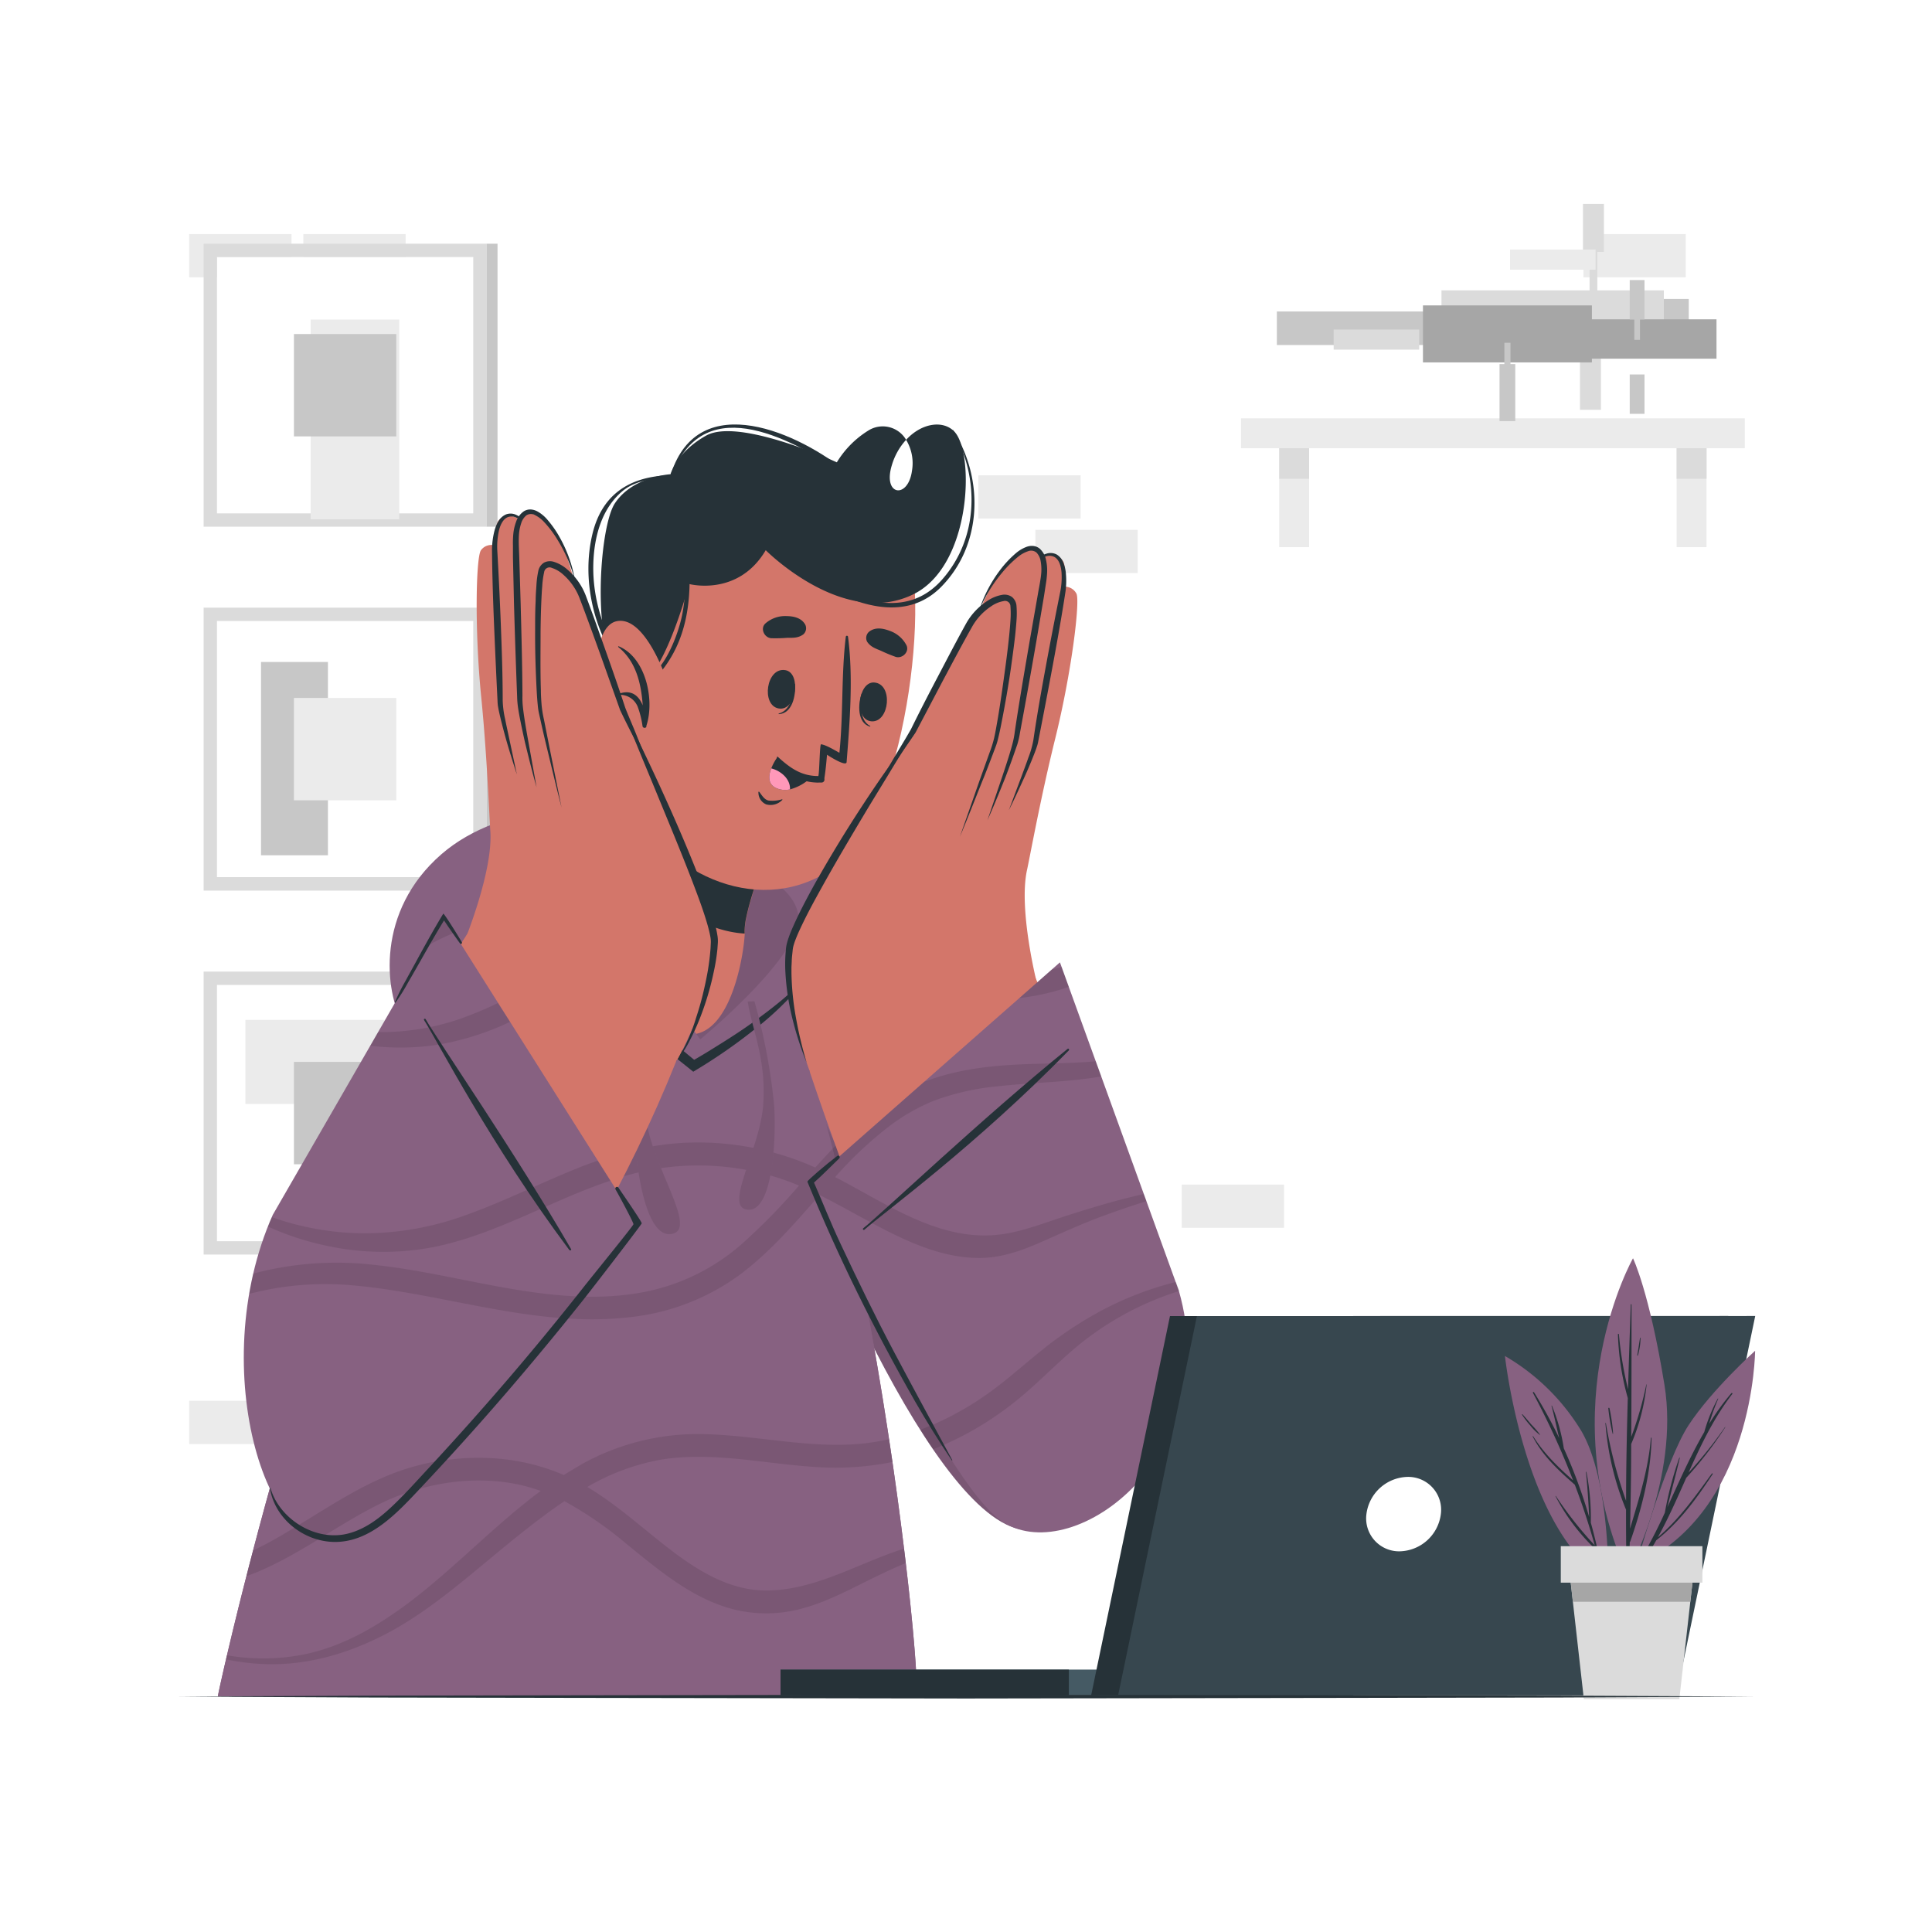 <svg class="animated" id="freepik_stories-pleasant-surprise" xmlns="http://www.w3.org/2000/svg" viewBox="0 0 500 500" version="1.1" xmlns:xlink="http://www.w3.org/1999/xlink" xmlns:svgjs="http://svgjs.com/svgjs"><style>svg#freepik_stories-pleasant-surprise:not(.animated) .animable {opacity: 0;}svg#freepik_stories-pleasant-surprise.animated #freepik--background-complete--inject-2 {animation: 1s 1 forwards cubic-bezier(.36,-0.01,.5,1.38) zoomIn;animation-delay: 0s;}svg#freepik_stories-pleasant-surprise.animated #freepik--Character--inject-2 {animation: 1s 1 forwards cubic-bezier(.36,-0.01,.5,1.38) zoomOut;animation-delay: 0s;}svg#freepik_stories-pleasant-surprise.animated #freepik--Device--inject-2 {animation: 1s 1 forwards cubic-bezier(.36,-0.01,.5,1.38) slideLeft,1.5s Infinite  linear floating;animation-delay: 0s,1s;}svg#freepik_stories-pleasant-surprise.animated #freepik--Plant--inject-2 {animation: 1s 1 forwards cubic-bezier(.36,-0.01,.5,1.38) slideDown;animation-delay: 0s;}            @keyframes zoomIn {                0% {                    opacity: 0;                    transform: scale(0.5);                }                100% {                    opacity: 1;                    transform: scale(1);                }            }                    @keyframes zoomOut {                0% {                    opacity: 0;                    transform: scale(1.5);                }                100% {                    opacity: 1;                    transform: scale(1);                }            }                    @keyframes slideLeft {                0% {                    opacity: 0;                    transform: translateX(-30px);                }                100% {                    opacity: 1;                    transform: translateX(0);                }            }                    @keyframes floating {                0% {                    opacity: 1;                    transform: translateY(0px);                }                50% {                    transform: translateY(-10px);                }                100% {                    opacity: 1;                    transform: translateY(0px);                }            }                    @keyframes slideDown {                0% {                    opacity: 0;                    transform: translateY(-30px);                }                100% {                    opacity: 1;                    transform: translateY(0);                }            }        .animator-hidden { display: none; }</style><g id="freepik--background-complete--inject-2" style="transform-origin: 250.255px 212.213px 0px;" class="animable"><rect x="63.73" y="74.69" width="26.48" height="11.19" style="fill: rgb(235, 235, 235); transform-origin: 76.97px 80.285px 0px;" id="elk866o5xdr6" class="animable"></rect><rect x="48.96" y="60.58" width="26.48" height="11.19" style="fill: rgb(235, 235, 235); transform-origin: 62.2px 66.175px 0px;" id="elakt5vxb7k2h" class="animable"></rect><rect x="78.5" y="60.58" width="26.48" height="11.19" style="fill: rgb(235, 235, 235); transform-origin: 91.74px 66.175px 0px;" id="el79l6j0gijdy" class="animable"></rect><rect x="409.79" y="60.58" width="26.48" height="11.19" style="fill: rgb(235, 235, 235); transform-origin: 423.03px 66.175px 0px;" id="el5540jcn05ji" class="animable"></rect><rect x="409.79" y="362.53" width="26.48" height="11.19" style="fill: rgb(235, 235, 235); transform-origin: 423.03px 368.125px 0px;" id="elqe547lqcyrp" class="animable"></rect><rect x="424.56" y="348.42" width="26.48" height="11.19" style="fill: rgb(235, 235, 235); transform-origin: 437.8px 354.015px 0px;" id="elbq097hsxwuh" class="animable"></rect><rect x="305.82" y="306.57" width="26.48" height="11.19" style="fill: rgb(235, 235, 235); transform-origin: 319.06px 312.165px 0px;" id="eletxcnz2eb2o" class="animable"></rect><rect x="48.96" y="362.52" width="26.48" height="11.19" style="fill: rgb(235, 235, 235); transform-origin: 62.2px 368.115px 0px;" id="elui8er2a4uf" class="animable"></rect><g id="elkwrb1hcat7l"><rect x="253.19" y="123.01" width="26.48" height="11.19" style="fill: rgb(235, 235, 235); transform-origin: 266.43px 128.605px 0px; transform: rotate(180deg);" class="animable"></rect></g><g id="elicgugz2vmlk"><rect x="267.96" y="137.12" width="26.48" height="11.19" style="fill: rgb(235, 235, 235); transform-origin: 281.2px 142.715px 0px; transform: rotate(180deg);" class="animable"></rect></g><rect x="56.15" y="66.52" width="66.33" height="66.33" style="fill: rgb(255, 255, 255); transform-origin: 89.315px 99.685px 0px;" id="el8zblra4zrt" class="animable"></rect><path d="M52.7,63.07v73.24h73.23V63.07Zm69.78,69.79H56.15V66.52h66.33Z" style="fill: rgb(219, 219, 219); transform-origin: 89.315px 99.69px 0px;" id="el0548jr9ge6lm" class="animable"></path><g id="el06edecn1mfq"><rect x="80.39" y="82.7" width="22.93" height="51.7" style="fill: rgb(235, 235, 235); transform-origin: 91.855px 108.55px 0px; transform: rotate(90deg);" class="animable"></rect></g><g id="elnw528ckfjza"><rect x="76.07" y="86.45" width="26.49" height="26.49" style="fill: rgb(199, 199, 199); transform-origin: 89.315px 99.695px 0px; transform: rotate(90deg);" class="animable"></rect></g><rect x="125.93" y="63.07" width="2.83" height="73.24" style="fill: rgb(199, 199, 199); transform-origin: 127.345px 99.69px 0px;" id="elddgr1p7ues7" class="animable"></rect><rect x="56.15" y="160.71" width="66.33" height="66.33" style="fill: rgb(255, 255, 255); transform-origin: 89.315px 193.875px 0px;" id="eligigowqt1a9" class="animable"></rect><rect x="67.55" y="171.32" width="17.32" height="50.03" style="fill: rgb(199, 199, 199); transform-origin: 76.21px 196.335px 0px;" id="elpuu1uv4qkx" class="animable"></rect><path d="M52.7,157.26v73.23h73.23V157.26ZM122.48,227H56.15V160.71h66.33Z" style="fill: rgb(219, 219, 219); transform-origin: 89.315px 193.875px 0px;" id="elzk044jwjl9d" class="animable"></path><rect x="76.07" y="180.63" width="26.49" height="26.49" style="fill: rgb(235, 235, 235); transform-origin: 89.315px 193.875px 0px;" id="el4fk6hcgacdw" class="animable"></rect><rect x="125.93" y="157.26" width="2.83" height="73.24" style="fill: rgb(199, 199, 199); transform-origin: 127.345px 193.88px 0px;" id="elazw5hnti3dq" class="animable"></rect><rect x="56.15" y="254.9" width="66.33" height="66.33" style="fill: rgb(255, 255, 255); transform-origin: 89.315px 288.065px 0px;" id="elfdbujolj05b" class="animable"></rect><rect x="63.51" y="263.94" width="36.4" height="21.76" style="fill: rgb(235, 235, 235); transform-origin: 81.71px 274.82px 0px;" id="el76d303rwt6" class="animable"></rect><path d="M52.7,251.45v73.23h73.23V251.45Zm69.78,69.78H56.15V254.9h66.33Z" style="fill: rgb(219, 219, 219); transform-origin: 89.315px 288.065px 0px;" id="elfkgfzjii9ss" class="animable"></path><rect x="76.07" y="274.82" width="26.49" height="26.49" style="fill: rgb(199, 199, 199); transform-origin: 89.315px 288.065px 0px;" id="elicsivp8jkp" class="animable"></rect><rect x="125.93" y="251.45" width="2.83" height="73.24" style="fill: rgb(199, 199, 199); transform-origin: 127.345px 288.07px 0px;" id="elbdldpj2gav" class="animable"></rect><g id="elnq1pqvwzj3"><rect x="321.17" y="108.26" width="130.38" height="7.74" style="fill: rgb(235, 235, 235); transform-origin: 386.36px 112.13px 0px; transform: rotate(180deg);" class="animable"></rect></g><rect x="433.91" y="116" width="7.74" height="25.6" style="fill: rgb(235, 235, 235); transform-origin: 437.78px 128.8px 0px;" id="elbni738y7g8n" class="animable"></rect><rect x="433.91" y="116" width="7.74" height="7.91" style="fill: rgb(219, 219, 219); transform-origin: 437.78px 119.955px 0px;" id="elzuqg99ckas" class="animable"></rect><rect x="331.06" y="116" width="7.74" height="25.6" style="fill: rgb(235, 235, 235); transform-origin: 334.93px 128.8px 0px;" id="el3xs2mjyphtl" class="animable"></rect><rect x="331.06" y="116" width="7.74" height="7.91" style="fill: rgb(219, 219, 219); transform-origin: 334.93px 119.955px 0px;" id="eldq9x8rauupk" class="animable"></rect><g id="el4eflo4t3cfl"><rect x="387.71" y="77.38" width="49.34" height="12.42" style="fill: rgb(199, 199, 199); transform-origin: 412.38px 83.59px 0px; transform: rotate(90deg);" class="animable"></rect></g><g id="elzui9g95pimi"><rect x="409.67" y="52.78" width="5.42" height="12.42" style="fill: rgb(219, 219, 219); transform-origin: 412.38px 58.99px 0px; transform: rotate(90deg);" class="animable"></rect></g><g id="elg5rb9sxety"><rect x="411.38" y="63.45" width="2.01" height="12.42" style="fill: rgb(219, 219, 219); transform-origin: 412.385px 69.66px 0px; transform: rotate(90deg);" class="animable"></rect></g><g id="elx88fu0phgp"><rect x="408.9" y="92.09" width="5.42" height="13.97" style="fill: rgb(219, 219, 219); transform-origin: 411.61px 99.075px 0px; transform: rotate(90deg);" class="animable"></rect></g><g id="elyotfvsc78c9"><rect x="373.05" y="75.14" width="57.55" height="8.68" style="fill: rgb(219, 219, 219); transform-origin: 401.825px 79.48px 0px; transform: rotate(90deg);" class="animable"></rect></g><g id="elut7myb98xl"><rect x="390.8" y="64.58" width="22.14" height="5.21" style="fill: rgb(235, 235, 235); transform-origin: 401.87px 67.185px 0px; transform: rotate(90deg);" class="animable"></rect></g><g id="el581frhzfcgn"><rect x="330.45" y="80.61" width="57.55" height="8.68" style="fill: rgb(199, 199, 199); transform-origin: 359.225px 84.95px 0px; transform: rotate(135.33deg);" class="animable"></rect></g><g id="el7snvxnykfgh"><rect x="345.15" y="85.28" width="22.14" height="5.21" style="fill: rgb(219, 219, 219); transform-origin: 356.22px 87.885px 0px; transform: rotate(135.33deg);" class="animable"></rect></g><g id="elkono6hgbwld"><rect x="368.26" y="79.04" width="43.72" height="14.75" style="fill: rgb(166, 166, 166); transform-origin: 390.12px 86.415px 0px; transform: rotate(90deg);" class="animable"></rect></g><g id="elpfhup50iy5"><rect x="388.08" y="94.23" width="4.07" height="14.75" style="fill: rgb(199, 199, 199); transform-origin: 390.115px 101.605px 0px; transform: rotate(90deg);" class="animable"></rect></g><g id="eljhesyebm17"><rect x="389.33" y="88.72" width="1.58" height="14.75" style="fill: rgb(199, 199, 199); transform-origin: 390.12px 96.095px 0px; transform: rotate(90deg);" class="animable"></rect></g><g id="elbnr7chcm0ju"><rect x="403.15" y="82.64" width="41.08" height="10.19" style="fill: rgb(166, 166, 166); transform-origin: 423.69px 87.735px 0px; transform: rotate(90deg);" class="animable"></rect></g><g id="el4ozrmyv2g5c"><rect x="421.77" y="96.91" width="3.83" height="10.19" style="fill: rgb(199, 199, 199); transform-origin: 423.685px 102.005px 0px; transform: rotate(90deg);" class="animable"></rect></g><g id="el67dykwg1vq5"><rect x="421.77" y="72.48" width="3.83" height="10.19" style="fill: rgb(199, 199, 199); transform-origin: 423.685px 77.575px 0px; transform: rotate(90deg);" class="animable"></rect></g><g id="el4iflfankal8"><rect x="422.95" y="77.76" width="1.48" height="10.19" style="fill: rgb(199, 199, 199); transform-origin: 423.69px 82.855px 0px; transform: rotate(90deg);" class="animable"></rect></g></g><g id="freepik--Character--inject-2" style="transform-origin: 181.879px 274.568px 0px;" class="animable"><path d="M223.88,255.59c39.08,47.09,69.41,84,67.35,100-4.63,35.78-24.1,40.88-27.59,40.1-23.79-5.34-58.15-87.69-71.09-129.53C181,228.79,203,230.47,223.88,255.59Z" style="fill: rgb(135, 97, 129); transform-origin: 240.346px 316.542px 0px;" id="elq3sbnfaowh" class="animable"></path><g id="elnezl03fyn0j"><path d="M288,341.85a77.31,77.31,0,0,0-11,8.08c-5,4.36-9.53,9.1-14.74,13.17a83.63,83.63,0,0,1-15.41,9.64c-1.76.84-3.54,1.63-5.35,2.33q-1.67-2.43-3.33-5.06a76.82,76.82,0,0,0,16.28-8.54c5.24-3.58,9.94-7.86,14.87-11.84a99.81,99.81,0,0,1,15-10.08q1-.57,2.1-1.11C287,339.61,287.54,340.75,288,341.85ZM272.09,316a84.47,84.47,0,0,1-10.77,3.14c-16.68,3.35-30.87-7.09-45.14-14.46A98.06,98.06,0,0,1,230,291.58a50.27,50.27,0,0,1,11.64-6.69,48.67,48.67,0,0,1,5-1.66l-3.71-4.56a49.71,49.71,0,0,0-11.6,5.15c-7.74,4.74-14.1,11.4-20.14,18.08l-.23.25-1.05-.46q-2.76-1.17-5.59-2.13c1.62,4.19,3.33,8.46,5.11,12.76.55-.63,1.1-1.27,1.66-1.9l1-1.15c5.08,2.51,10,5.39,15,8,8.27,4.36,17.37,8.46,26.92,8.25,5.38-.12,10.44-1.93,15.31-4.07l5.06-2.24C273.65,318.18,272.88,317.09,272.09,316Zm-52.63-65.36a76,76,0,0,1-7.75,3.78c-6.89,2.93-14.57,2.68-21.76,1a42.08,42.08,0,0,1-.59-6.27,51.9,51.9,0,0,0,5.33,1.11,40.62,40.62,0,0,0,11,.07,37.52,37.52,0,0,0,9.3-2.05c-4.26-1.46-8.55-2.81-12.92-3.88a72.27,72.27,0,0,0-11.76-1.93,7.2,7.2,0,0,1,6.67-5.16c2.16.35,4.3.8,6.43,1.32C208.21,240.62,213.79,244.71,219.46,250.63Z" style="opacity: 0.1; transform-origin: 238.68px 306.19px 0px;" class="animable"></path></g><g id="elm7gg2lnqudf"><path d="M261.37,394.92c-23.65-9.74-56.28-88.28-68.82-128.8-3.9-12.61-4-20.76-1.54-25.08Z" style="opacity: 0.1; transform-origin: 225.363px 317.98px 0px;" class="animable"></path></g><path d="M237,439.28,56.39,439c.45-3.72,38.13-171.26,81.82-209.85,15-13.26,43.71-3.41,47.31-.47C220.46,257.18,239.64,437.1,237,439.28Z" style="fill: rgb(135, 97, 129); transform-origin: 146.815px 330.839px 0px;" id="elteg3rivxbyr" class="animable"></path><path d="M237,439.28,56.39,439c.06-.5.78-3.91,2.1-9.53.07-.35.16-.7.24-1.06,1.24-5.27,2.94-12.27,5.05-20.52.54-2.12,1.11-4.33,1.71-6.61,5.08-19.36,12.07-44.05,20.41-68.9.61-1.84,1.24-3.68,1.87-5.53.42-1.22.85-2.43,1.27-3.65l1.45-4.11a488.69,488.69,0,0,1,19.83-48.34q1.32-2.7,2.65-5.31c5.46-10.71,11.15-20.1,17-27.44a75.17,75.17,0,0,1,5.5-6.24c.91-.93,1.83-1.8,2.75-2.61,15-13.26,43.71-3.41,47.31-.47a37.53,37.53,0,0,1,7.09,8.1,72.49,72.49,0,0,1,3.94,6.52q1.86,3.45,3.66,7.43,1.26,2.81,2.49,5.85c4.7,11.63,9,25.67,12.75,40.75.54,2.12,1.06,4.27,1.58,6.44.12.52.25,1.05.37,1.57q.9,3.81,1.76,7.67c4.43,19.86,8.09,40.63,10.92,59.46q.46,3,.88,5.89c1.16,8,2.16,15.55,3,22.45.15,1.27.31,2.52.45,3.75C236.82,424.88,237.73,438.69,237,439.28Z" style="fill: rgb(135, 97, 129); transform-origin: 146.818px 330.839px 0px;" id="eljmhx3ieba3" class="animable"></path><g id="elqbsstoaxdph"><path d="M234.42,404.53c-3.27,1.33-6.45,2.87-9.62,4.43-5.68,2.81-11.45,5.86-17.63,7.43a34.9,34.9,0,0,1-17.55.05c-10.52-2.77-19-10-27.31-16.73a97.58,97.58,0,0,0-16.24-11.21l-.58.39c-8,5.48-15.35,11.78-22.81,17.93s-15.29,12.31-24,16.66c-9.3,4.64-19.29,7.49-29.76,7.2a59,59,0,0,1-10.42-1.24c.07-.35.16-.7.24-1.06a54,54,0,0,0,20.46-.33C89,425.94,97.53,420.9,105.5,415c12-9,22.38-20.21,34.43-29.15A44.42,44.42,0,0,0,133.2,384c-12-2.25-24.7.09-35.55,5.56-10.55,5.32-20,12.62-30.93,17.22-1,.4-1.94.78-2.94,1.12.54-2.12,1.11-4.33,1.71-6.61A118.62,118.62,0,0,0,76,395.46c10.14-6.12,19.94-12.94,31.53-16,12.22-3.28,25.37-3,37.16,1.76.41.17.81.34,1.2.52,1.63-1,3.29-2,5-3a61.85,61.85,0,0,1,31.2-7.59c13.14.27,26.14,3.51,39.32,2.6a56,56,0,0,0,8.67-1.29q.46,3,.88,5.89l-1.2.25a74.8,74.8,0,0,1-19.48,1c-13-.87-26.26-4-39.29-1.83a57.89,57.89,0,0,0-19,7.06c7,4.16,13.18,9.66,19.53,14.69,7.85,6.2,16.73,12.24,27.14,12.1,12.42-.16,23.41-7,34.93-10.72l.39-.12C234.12,402.05,234.28,403.3,234.42,404.53Zm-17-99.22-1.22-.64.85-.93c-.52-2.17-1-4.32-1.58-6.44-1.44,1.52-2.86,3.06-4.25,4.6l-.23.25-1.05-.46a74.42,74.42,0,0,0-31.2-6c-10.4.28-20.37,3-30,6.91-9.44,3.83-18.56,8.41-28.16,11.84a77,77,0,0,1-26.52,4.73c-1.2,0-2.39-.05-3.59-.12L89,323.17a67.71,67.71,0,0,0,23.33-.5c10.08-2.05,19.45-6.3,28.81-10.41s18.86-8.2,29-9.81a68.28,68.28,0,0,1,31,2.3c1.92.59,3.79,1.31,5.64,2.08a162.58,162.58,0,0,1-14.56,14.9,53.9,53.9,0,0,1-25.67,12.67c-23.51,4.43-46.88-4.73-70.06-7.09-2.88-.29-5.8-.46-8.72-.49-.63,1.85-1.26,3.69-1.87,5.53,1.75,0,3.5.14,5.26.29,23.75,2.08,47.17,10.95,71.23,8.31a58.64,58.64,0,0,0,29.09-11.06c7.41-5.55,13.55-12.53,19.62-19.47l1-1.15c2.38,1.17,4.72,2.43,7,3.71Q218.31,309.13,217.4,305.31Zm-14.7-48.76a43.82,43.82,0,0,1-14-1.41c-7.66-1.94-14.84-5.31-22-8.6-3.14,1.27-6.21,2.72-9.2,4.25-7.28,3.73-14.26,8-21.54,11.75a74.82,74.82,0,0,1-23.12,7.87c-.82.12-1.64.23-2.46.31q1.32-2.7,2.65-5.31a61.28,61.28,0,0,0,6.16-1.79c14.28-5,26.55-13.93,40.14-20.34a77.45,77.45,0,0,0-15.59-5A41.36,41.36,0,0,0,130,238a75.17,75.17,0,0,1,5.5-6.24,49.12,49.12,0,0,1,14.48,1.94,122.36,122.36,0,0,1,16.82,6.47,57.51,57.51,0,0,1,18.37-3.71,60.14,60.14,0,0,1,7.48.32,72.49,72.49,0,0,1,3.94,6.52,53.73,53.73,0,0,0-17.17-.37c-1.51.23-3,.55-4.47.92,6.42,2.85,12.82,5.42,19.78,6.47a37.31,37.31,0,0,0,5.52.41Q201.47,253.51,202.7,256.55Z" style="opacity: 0.1; transform-origin: 146.46px 331.227px 0px;" class="animable"></path></g><path d="M179.52,275.76S147,248.07,127.35,250.11l-15.72,16s-5.37,2.18-7.31-1.19c-4.8-8.32-7.07-29.1,9.92-43.85,15.56-13.51,42.49-14.44,65.31-10.07,21.92,4.19,41.57,17.19,35.93,31.69S179.52,275.76,179.52,275.76Z" style="fill: rgb(135, 97, 129); transform-origin: 158.651px 242.213px 0px;" id="elquc45qtj8b" class="animable"></path><g id="el0q93oc85qsce"><path d="M181.22,269s23.48-19.32,25.31-30S186.75,219.87,173,216.88c-21.33-4.61-35.49-2.29-46.44,9.68S181.22,269,181.22,269Z" style="opacity: 0.1; transform-origin: 165.983px 241.836px 0px;" class="animable"></path></g><path d="M178.87,267.71c-10.71.34-25.07-18.84-29.43-32.9-.29-1,2.9-9.84,6.26-20.81,2-6.66,4.11-14.13,5.52-21.08.28-1.42,41.44,19.46,41.44,19.46s-7.25,13.69-9.64,25.83a15.64,15.64,0,0,0-.28,2.91,4.55,4.55,0,0,1,0,.48C192.49,247.2,189.22,267.37,178.87,267.71Z" style="fill: rgb(211, 118, 106); transform-origin: 176.041px 230.283px 0px;" id="el39f8lt9e78q" class="animable"></path><path d="M163.86,193.65c-.36,12.16,1.17,42,24.33,47.29a27.07,27.07,0,0,0,4.51.67,2.29,2.29,0,0,0,0-.49,17.51,17.51,0,0,1,.27-2.91c2.39-12.15,9.65-25.85,9.65-25.85S173,197.3,163.86,193.65Z" style="fill: rgb(38, 50, 56); transform-origin: 183.219px 217.63px 0px;" id="elkd716vnh6jp" class="animable"></path><path d="M171.88,136.72c-9.45,13.52-15.58,59.43-8,72.56,10.92,19,35.82,28.58,53.75,13.84,17.38-14.28,24.32-74.26,15.25-86.9C219.48,117.59,185.83,116.76,171.88,136.72Z" style="fill: rgb(211, 118, 106); transform-origin: 198.672px 176.152px 0px;" id="els7zss3wqh2h" class="animable"></path><path d="M205.73,177c0-.12-.26.13-.27.25-.21,3.12-1,6.65-3.89,7.4-.09,0-.1.18,0,.17C205.05,184.64,206,180,205.73,177Z" style="fill: rgb(38, 50, 56); transform-origin: 203.636px 180.894px 0px;" id="eli66baldakrk" class="animable"></path><path d="M203.28,173.44c-5-.88-6.35,9.1-1.76,9.91S207.43,174.18,203.28,173.44Z" style="fill: rgb(38, 50, 56); transform-origin: 202.244px 178.391px 0px;" id="eld1gxyz9sn2" class="animable"></path><path d="M223,179.47c0-.11.22.18.2.31-.53,3.08-.62,6.69,2,8.1.08.05,0,.2-.05.17C221.85,187.1,222,182.3,223,179.47Z" style="fill: rgb(38, 50, 56); transform-origin: 223.802px 183.75px 0px;" id="el7562fpmf01v" class="animable"></path><path d="M226.22,176.63c5,.32,4,10.34-.64,10.05S222,176.37,226.22,176.63Z" style="fill: rgb(38, 50, 56); transform-origin: 226.044px 181.656px 0px;" id="elks1plp56yk" class="animable"></path><path d="M199.57,165.17a38.15,38.15,0,0,0,4.14-.1c1.58,0,2.85.07,4.2-.9a2.12,2.12,0,0,0,.47-2.55c-1-1.74-3-2.16-4.89-2.18a7.75,7.75,0,0,0-5.29,1.81C196.63,162.5,197.71,165,199.57,165.17Z" style="fill: rgb(38, 50, 56); transform-origin: 203.03px 162.311px 0px;" id="el0auo7uneh4ge" class="animable"></path><path d="M231.81,170a39.84,39.84,0,0,1-3.82-1.58c-1.46-.62-2.68-1-3.59-2.36a2.13,2.13,0,0,1,.49-2.55c1.58-1.26,3.55-.94,5.34-.26a7.75,7.75,0,0,1,4.28,3.59C235.52,168.57,233.59,170.54,231.81,170Z" style="fill: rgb(38, 50, 56); transform-origin: 229.481px 166.372px 0px;" id="elmlptmmj92ur" class="animable"></path><path d="M196.55,205c.64.83,1.24,1.93,2.35,2.18a8.33,8.33,0,0,0,3.43-.31.1.1,0,0,1,.11.17,4.2,4.2,0,0,1-4.16,1.13,3.31,3.31,0,0,1-2-3.07C196.21,204.86,196.46,204.83,196.55,205Z" style="fill: rgb(38, 50, 56); transform-origin: 199.377px 206.609px 0px;" id="elu5mtx61306" class="animable"></path><path d="M201.09,196.15a10.65,10.65,0,0,0,6.37,5.67,13.23,13.23,0,0,0,3.76.7,3.68,3.68,0,0,0,.74,0c.23,0,.43,0,.69,0a.75.75,0,0,0,.71-.61v0a1.69,1.69,0,0,0,0-.32v0l0-.27c.39-2.37.67-6,.67-6,.81.55,5,3.17,5.07,1.91.82-10.37,1.74-21.91.37-32.41a.29.29,0,0,0-.58,0c-1.19,9.94-.62,20-1.65,30-1.34-.74-3.51-2.05-4.76-2.2-.35.05-.4,7.06-.67,8.11a.27.27,0,0,1,0,.11c-4.07,0-6.91-1.68-10.42-4.9C201.22,195.71,200.94,195.88,201.09,196.15Z" style="fill: rgb(38, 50, 56); transform-origin: 210.609px 183.534px 0px;" id="el5yrf33aidp4" class="animable"></path><path d="M210,201.12a12.6,12.6,0,0,1-5.54,3.17A5.6,5.6,0,0,1,201,204c-2.38-1-2.12-3.27-1.4-5.14a13.62,13.62,0,0,1,1.52-2.81A16.35,16.35,0,0,0,210,201.12Z" style="fill: rgb(38, 50, 56); transform-origin: 204.548px 200.245px 0px;" id="elqdpniloeu2" class="animable"></path><path d="M204.45,204.29A5.6,5.6,0,0,1,201,204c-2.38-1-2.12-3.27-1.4-5.14C202.22,199.53,204.58,201.69,204.45,204.29Z" style="fill: rgb(255, 152, 185); transform-origin: 201.776px 201.649px 0px;" id="el8tc1r8ml5ap" class="animable"></path><path d="M236.42,153.78c-18.12,8.95-38.25-11.39-38.25-11.39-7.16,12.14-19.83,8.75-19.83,8.75s-7.24,27.47-14.59,26.36c-11.22-1.67-9.23-40.26-4.62-47.24s14.4-7.53,14.4-7.53,1.53-5.71,9.22-10c8.5-4.77,33.82,6.92,33.82,6.92a24.83,24.83,0,0,1,8.08-8.18,7,7,0,0,1,9.85,2.35,16.7,16.7,0,0,0-3.67,6.5c-2.5,8,4.18,8.94,5.19,1.51a11.65,11.65,0,0,0-1.52-8c4-4.38,9.6-5.18,12.5-2.12C252.25,117.24,251.49,146.34,236.42,153.78Z" style="fill: rgb(38, 50, 56); transform-origin: 202.705px 143.703px 0px;" id="elj1ik00nnqec" class="animable"></path><path d="M178,142.08a.37.37,0,1,0-.73.07c.19,5.74.4,11.54-.78,17.23s-6.18,19.34-14,16.52a.32.32,0,0,0-.27.58c5,3.32,9.64-3,12.07-7.5C178.68,160.82,179,151.06,178,142.08Z" style="fill: rgb(38, 50, 56); transform-origin: 170.256px 159.552px 0px;" id="elsdff5yb0un" class="animable"></path><path d="M246.62,111.25a.05.05,0,0,0-.09.06c7,12.1,6.85,27.87-2.73,38.7-12.05,13.63-30.67,1.07-41.69-7-.54-.4-1.23.37-.69.79,10.66,8.27,29.67,20.43,42,8.24C254.35,141.12,254.65,123.73,246.62,111.25Z" style="fill: rgb(38, 50, 56); transform-origin: 226.707px 134.213px 0px;" id="el277cxahb85m" class="animable"></path><path d="M175.9,123c-11.19-.4-19.82,3.68-22.58,15.2s.13,24.44,6.91,34a.44.44,0,0,0,.72-.49c-4.58-7.95-7.64-16.42-7.4-25.72.18-6.88,2.07-14.32,7.57-18.91,4-3.31,9.95-3.38,14.82-3.63C176.22,123.45,176.17,123.05,175.9,123Z" style="fill: rgb(38, 50, 56); transform-origin: 164.205px 147.658px 0px;" id="eltnels0dw74l" class="animable"></path><path d="M219.52,122.46c-12.54-10.39-38.63-22.27-45.85.13-.06.19.25.29.32.11,8.54-22.26,32-8.36,45.17.31C219.48,123.22,219.81,122.7,219.52,122.46Z" style="fill: rgb(38, 50, 56); transform-origin: 196.647px 116.458px 0px;" id="el0vbwvhkalgsd" class="animable"></path><path d="M172.65,176.27s-5.6-17.08-13.06-15.5S153.36,185,160,190.1a8,8,0,0,0,11.48-1Z" style="fill: rgb(211, 118, 106); transform-origin: 163.57px 176.369px 0px;" id="elnloa4x18bc" class="animable"></path><path d="M160.11,167.26a.11.11,0,0,0-.1.19c4.62,3.73,5.92,9.45,6.33,15.1-1-2.42-2.79-4.13-6-3.06-.16.06-.1.31.06.33a4.91,4.91,0,0,1,4.68,3.2,23.84,23.84,0,0,1,1.21,4.93c.1.55,1,.55,1,0a.66.66,0,0,1,0-.14C169.49,181.1,167.11,170.12,160.11,167.26Z" style="fill: rgb(38, 50, 56); transform-origin: 164.027px 177.809px 0px;" id="el0kax2jt3b4i" class="animable"></path><path d="M181.22,269s-27.25-39.64-58-41.63l4.14,22.73s18.18-1.21,52.17,25.65Z" style="fill: rgb(135, 97, 129); transform-origin: 152.22px 251.56px 0px;" id="elmhk3f4joxsd" class="animable"></path><path d="M119.16,251.09c5.53-1.08,11.16-.22,16.51,1.07a72.17,72.17,0,0,1,15.46,6,125.51,125.51,0,0,1,14.29,8.48l6.74,4.91,6.52,5.22.73.59.74-.45a139.33,139.33,0,0,0,15.75-11,77.76,77.76,0,0,0,7.18-6.4,48.52,48.52,0,0,0,6.15-7.35c-4.2,4.81-9.25,8.68-14.36,12.4-2.56,1.85-5.21,3.58-7.89,5.26s-5.37,3.37-8.1,4.9l1.47.14-6.54-5.41c-2.25-1.71-4.55-3.37-6.85-5s-4.75-3.09-7.2-4.52-5-2.78-7.58-3.9a66.7,66.7,0,0,0-16.18-5.3c-1.39-.29-2.81-.43-4.22-.62s-2.84-.19-4.26-.16A24.86,24.86,0,0,0,119.16,251.09Z" style="fill: rgb(38, 50, 56); transform-origin: 164.195px 263.647px 0px;" id="eln8rdpa1j0f" class="animable"></path><path d="M111.63,266.12a84.21,84.21,0,0,0,8.35-7.53,82.94,82.94,0,0,0,7.37-8.48,81.81,81.81,0,0,0-8.35,7.52A83.06,83.06,0,0,0,111.63,266.12Z" style="fill: rgb(38, 50, 56); transform-origin: 119.49px 258.115px 0px;" id="eldrqvozb83xw" class="animable"></path><path d="M167.71,260.1A169,169,0,0,0,164.17,289c-.29,6.76,1.79,31.09,9.33,30.38s-4.37-16.64-6.24-29.49c-1.9-13,1.75-22.15,2.38-29.81Z" style="fill: rgb(135, 97, 129); transform-origin: 170.06px 289.738px 0px;" id="eljfnqoezj96n" class="animable"></path><g id="ele2anbwi718s"><g style="opacity: 0.1; transform-origin: 170.06px 289.738px 0px;" class="animable"><path d="M167.71,260.1A169,169,0,0,0,164.17,289c-.29,6.76,1.79,31.09,9.33,30.38s-4.37-16.64-6.24-29.49c-1.9-13,1.75-22.15,2.38-29.81Z" id="el1ptnt3cns6l" style="transform-origin: 170.06px 289.738px 0px;" class="animable"></path></g></g><path d="M195.24,259.13a153,153,0,0,1,5,25.87c.7,6.1.37,28.25-6.49,28.08s2.89-15.34,3.76-27.08c.89-11.92-3-19.92-4-26.81Z" style="fill: rgb(135, 97, 129); transform-origin: 195.907px 286.105px 0px;" id="eld4sqqigl0qw" class="animable"></path><g id="elis47h7szfkh"><g style="opacity: 0.1; transform-origin: 195.907px 286.105px 0px;" class="animable"><path d="M195.24,259.13a153,153,0,0,1,5,25.87c.7,6.1.37,28.25-6.49,28.08s2.89-15.34,3.76-27.08c.89-11.92-3-19.92-4-26.81Z" id="el0rt82ebq13g" style="transform-origin: 195.907px 286.105px 0px;" class="animable"></path></g></g><path d="M263.26,388.24c-13.76-12.46-33.71-51.55-53.6-110.57-3.25-9.65,51.66-39.24,56.21-29.35,5.73,12.46,36,84.45,36.93,88.25C311,368.69,272.4,396.52,263.26,388.24Z" style="fill: rgb(211, 118, 106); transform-origin: 256.728px 318.02px 0px;" id="elng5781fvlmo" class="animable"></path><path d="M204.31,245.32c-2.25,12.05,5.16,31.69,5.16,31.69l58.91-22.46s-4.87-19.21-2.57-29.49c.67-3,3.52-18.75,7.27-33.87,4.25-17.17,6.51-35.71,5.49-37.58-2-3.6-8.7-2.3-14.29,8.57s-12.82,34-13.62,35.24a9.87,9.87,0,0,1-1,1.1h0c-.59.31-17.93-.63-22.87,5.47S204,243.11,204.31,245.32Z" style="fill: rgb(211, 118, 106); transform-origin: 241.349px 214.411px 0px;" id="elb4kkya47xe8" class="animable"></path><path d="M248.57,221.12s19-23,19.45-29.15,9.14-42.82,7.25-46.46-8.7-2.3-14.29,8.57-12.82,34-13.62,35.25S226.79,207.85,225.45,210,248.57,221.12,248.57,221.12Z" style="fill: rgb(211, 118, 106); transform-origin: 250.468px 182.407px 0px;" id="elhg06abxpm87" class="animable"></path><path d="M261.08,209.7c1.47-2.92,2.82-5.89,4.18-8.86q1-2.24,1.92-4.51c.3-.76.61-1.52.89-2.3.14-.38.27-.79.4-1.19a12.78,12.78,0,0,0,.28-1.26c1.25-6.37,2.48-12.79,3.67-19.2s2.34-12.8,3.33-19.29a20.63,20.63,0,0,0,.07-5,9.3,9.3,0,0,0-.64-2.5,4.15,4.15,0,0,0-1.7-2.08,3.4,3.4,0,0,0-2.66-.22,7.37,7.37,0,0,0-2.25,1.15,17.92,17.92,0,0,0-3.48,3.48,21,21,0,0,1,3.73-3.09,7.16,7.16,0,0,1,2.16-.91,2.65,2.65,0,0,1,2.06.32c1.17.79,1.57,2.45,1.69,4a19.23,19.23,0,0,1-.3,4.72c-1.28,6.35-2.53,12.78-3.71,19.18s-2.33,12.82-3.27,19.3a23.5,23.5,0,0,1-1.29,4.58c-.53,1.53-1.11,3.05-1.67,4.58Z" style="fill: rgb(38, 50, 56); transform-origin: 268.51px 176.408px 0px;" id="el1vag3xqtei1" class="animable"></path><path d="M241.9,222s20.68-25.27,21.18-31.45,9.14-42.82,7.24-46.46-8.7-2.3-14.29,8.57-12.82,34-13.62,35.25-18.15,19.91-19.5,22S241.9,222,241.9,222Z" style="fill: rgb(211, 118, 106); transform-origin: 246.719px 182.137px 0px;" id="elpbbh2l96tr" class="animable"></path><path d="M255.55,212.28c1.64-3.65,3.14-7.36,4.64-11.08.71-1.87,1.42-3.75,2.08-5.64.33-.95.66-1.9,1-2.87a22,22,0,0,0,.69-3q2.18-11.77,4.23-23.61l2-11.83.46-3a25.06,25.06,0,0,0,.34-3.07,12.17,12.17,0,0,0-.26-3.17,5.39,5.39,0,0,0-1.63-3,3.16,3.16,0,0,0-1.71-.72,4,4,0,0,0-1.73.24,9.19,9.19,0,0,0-2.73,1.62,27.42,27.42,0,0,0-4.17,4.46,35.1,35.1,0,0,0-5.47,10.7,37.34,37.34,0,0,1,6.12-10.17,28.11,28.11,0,0,1,4.18-4.13,8.15,8.15,0,0,1,2.44-1.34,2.17,2.17,0,0,1,2.22.34,4.17,4.17,0,0,1,1.08,2.27,12.38,12.38,0,0,1,.16,2.8c-.12,1.86-.59,3.87-.91,5.83l-2.07,11.81c-1.35,7.88-2.71,15.76-3.89,23.68a21.89,21.89,0,0,1-.54,2.88c-.25,1-.52,1.91-.81,2.86-.58,1.9-1.21,3.8-1.84,5.69Z" style="fill: rgb(38, 50, 56); transform-origin: 262.147px 176.778px 0px;" id="elexsrxtbu12d" class="animable"></path><path d="M242.83,222.48s12.83-26.14,13.29-31.89,7.93-30.4,6.17-33.8-8.1-2.14-13.31,8-11.35,22.15-12.09,23.35S224.16,208,222.91,210,242.83,222.48,242.83,222.48Z" style="fill: rgb(211, 118, 106); transform-origin: 242.707px 188.788px 0px;" id="elx1jhwbpaga" class="animable"></path><path d="M248.41,216.57c2-4.76,3.87-9.55,5.78-14.34,1-2.39,1.89-4.79,2.81-7.2l.68-1.81a14.33,14.33,0,0,0,.58-1.9c.32-1.26.59-2.53.84-3.79,1-5.07,1.9-10.15,2.61-15.27.36-2.55.7-5.11,1-7.68.13-1.29.26-2.58.35-3.88a24.32,24.32,0,0,0,0-4,3.26,3.26,0,0,0-1.17-2.21,3.36,3.36,0,0,0-2.43-.56,9.76,9.76,0,0,0-3.91,1.57,16.66,16.66,0,0,0-5.52,5.86c-2.51,4.54-4.87,9.1-7.27,13.66s-4.79,9.19-7,13.7c-1.26,2.22-2.61,4.43-3.93,6.63s-2.61,4.45-3.83,6.72c3.14-4.1,6.11-8.28,9-12.59l7.22-13.71c2.42-4.53,4.84-9.1,7.35-13.55a15.33,15.33,0,0,1,4.94-5.31,8,8,0,0,1,3.18-1.34,1.4,1.4,0,0,1,1.81,1.35,24,24,0,0,1,0,3.69c-.08,1.27-.19,2.55-.32,3.83-.26,2.55-.57,5.1-.91,7.64-.7,5.09-1.38,10.19-2.28,15.25-.22,1.26-.45,2.52-.73,3.76a29.78,29.78,0,0,1-1.14,3.63L253.51,202Z" style="fill: rgb(38, 50, 56); transform-origin: 245.571px 185.23px 0px;" id="el4q855k51bhc" class="animable"></path><path d="M237,189.46c-2.34,3.2-4.41,6.58-6.48,10s-4.13,6.76-6.18,10.15c-4.06,6.8-8.11,13.61-11.93,20.52-1.92,3.45-3.8,6.94-5.44,10.49-.41.88-.8,1.78-1.13,2.67-.19.45-.31.89-.45,1.33a7.59,7.59,0,0,0-.25,1.34c-.09,1-.23,1.92-.24,2.89l-.07,1.46v1.46A71.34,71.34,0,0,0,206,263.44,102.93,102.93,0,0,0,208.76,275a83,83,0,0,1-3.68-11.35,63.89,63.89,0,0,1-1.81-11.86,38.36,38.36,0,0,1,.12-6.06,9.23,9.23,0,0,1,.26-1.59c.14-.51.28-1,.46-1.5.34-1,.72-1.9,1.13-2.82,1.62-3.68,3.5-7.19,5.41-10.69q5.83-10.41,12.36-20.38,3.26-5,6.68-9.86c1.16-1.61,2.33-3.22,3.53-4.81A51.9,51.9,0,0,1,237,189.46Z" style="fill: rgb(38, 50, 56); transform-origin: 220.101px 232.23px 0px;" id="elwr5sn2uele" class="animable"></path><path d="M274.31,249.06,209.58,306s34.1,78.13,50.21,88.06c18.67,11.5,57.33-17.8,45.3-60Z" style="fill: rgb(135, 97, 129); transform-origin: 258.474px 322.818px 0px;" id="elxl0w0jft1md" class="animable"></path><g id="elmwop7lz29n"><path d="M305.12,334.13A78.16,78.16,0,0,0,277,349.93c-5,4.36-9.53,9.1-14.74,13.17a83.63,83.63,0,0,1-15.41,9.64c-1,.46-1.94.91-2.93,1.33-1-1.65-2-3.37-3-5.13a79,79,0,0,0,13.58-7.47c5.24-3.58,9.94-7.86,14.87-11.84a99.81,99.81,0,0,1,15-10.08,84.61,84.61,0,0,1,20-7.79l.82,2.26ZM296,309q-1.86.43-3.72.9c-5.33,1.3-10.57,2.92-15.8,4.58-5,1.6-10,3.57-15.2,4.61-16.68,3.35-30.87-7.09-45.14-14.46A98.06,98.06,0,0,1,230,291.58a50.27,50.27,0,0,1,11.64-6.69,64.77,64.77,0,0,1,16.72-3.77c8.89-1,17.87-1,26.67-2.55l-1.42-3.91c-6.88.6-13.84.51-20.73.87-8.15.42-16.21,1.54-23.72,4.45l-29.55,26s.66,1.5,1.83,4.12c.23-.27.46-.54.7-.8,5.08,2.51,10,5.39,15,8,8.27,4.36,17.37,8.46,26.92,8.25,5.38-.12,10.44-1.93,15.31-4.07s10-4.49,15.1-6.42q6.09-2.28,12.26-4.21ZM276.61,255.4c-.83.28-1.66.55-2.5.8a59.49,59.49,0,0,1-10.31,2.1l8.41-7.39c.85-.2,1.7-.41,2.54-.63Z" style="opacity: 0.1; transform-origin: 257.4px 312.175px 0px;" class="animable"></path></g><path d="M276.6,271.86c-23.84,24.46-48.17,42.19-52.91,46.4-.23.19-.52-.19-.29-.38,4.87-3.88,30.57-28.33,52.89-46.43C276.55,271.24,276.83,271.62,276.6,271.86Z" style="fill: rgb(38, 50, 56); transform-origin: 250.001px 294.85px 0px;" id="elfzhxge9wgp5" class="animable"></path><path d="M246.44,377.86c-5-9.28-10.06-18.53-15-27.86s-9.53-18.78-14-28.31c-2.48-5.26-4.44-10.32-6.78-15.64,2.36-2.1,4.06-3.89,6.55-6.28.33-.32-.14-.91-.51-.63-3,2.27-7.85,6.43-7.75,6.68q6,14.64,13,28.86t14.92,28.1q4.45,7.74,9.44,15.16C246.36,378,246.49,378,246.44,377.86Z" style="fill: rgb(38, 50, 56); transform-origin: 227.7px 338.522px 0px;" id="el2onc7hgrwi5" class="animable"></path><path d="M90.36,394.48c17.83-5.18,60-58.54,84.55-119.6,3.8-9.44-45.62-46.12-51.51-37C116,249.45,74,313.6,72.5,317.24,59.89,347.88,78.27,398,90.36,394.48Z" style="fill: rgb(211, 118, 106); transform-origin: 121.689px 315.546px 0px;" id="elavv1xr42qqn" class="animable"></path><path d="M184.87,243.8c.5,12.25-9.65,30.63-9.65,30.63l-55.09-30.65s7.56-18.32,6.76-28.82c-.24-3.05-.81-19.06-2.35-34.56-1.76-17.6-1.35-36.27-.07-38,2.46-3.28,8.94-1,12.91,10.53s7.84,35.45,8.45,36.82a9.21,9.21,0,0,0,.87,1.23h0c.54.39,17.83,1.94,21.85,8.68S185.52,241.67,184.87,243.8Z" style="fill: rgb(211, 118, 106); transform-origin: 152.512px 207.731px 0px;" id="elxntloej8pl" class="animable"></path><path d="M144.52,213.53S129,188.08,129.43,181.89s-2.93-43.68-.53-47,8.93-1,12.92,10.53,7.83,35.45,8.44,36.83S168,203.51,169,205.82,144.52,213.53,144.52,213.53Z" style="fill: rgb(211, 118, 106); transform-origin: 148.528px 173.517px 0px;" id="elsh78fkh4ie" class="animable"></path><path d="M133.77,200.43c-1-3.09-2-6.22-2.88-9.36-.44-1.57-.85-3.15-1.25-4.74-.19-.8-.38-1.59-.55-2.4-.09-.4-.15-.83-.23-1.24a12.54,12.54,0,0,1-.1-1.29c-.32-6.48-.62-13-.89-19.52s-.48-13-.54-19.57a20.64,20.64,0,0,1,.65-5,9.3,9.3,0,0,1,1-2.38,4.18,4.18,0,0,1,2-1.81,3.4,3.4,0,0,1,2.66.15,7.29,7.29,0,0,1,2.06,1.47,17.81,17.81,0,0,1,2.95,3.93,21.39,21.39,0,0,0-3.25-3.59,7.24,7.24,0,0,0-2-1.2,2.65,2.65,0,0,0-2.09,0c-1.27.61-1.91,2.2-2.24,3.68a19.47,19.47,0,0,0-.38,4.71c.36,6.47.68,13,.93,19.52s.48,13,.48,19.57a24.57,24.57,0,0,0,.62,4.71c.31,1.59.67,3.18,1,4.77Z" style="fill: rgb(38, 50, 56); transform-origin: 132.99px 166.674px 0px;" id="eleajc6kx64zo" class="animable"></path><path d="M151,215.37s-16.86-28-16.47-34.15-2.92-43.69-.53-47,8.94-1,12.92,10.53,7.83,35.44,8.44,36.82,15.13,22.31,16.15,24.62S151,215.37,151,215.37Z" style="fill: rgb(211, 118, 106); transform-origin: 152.335px 174.104px 0px;" id="el5gx0x3bh053" class="animable"></path><path d="M138.87,203.78c-1.1-3.85-2.05-7.74-3-11.63q-.66-2.93-1.25-5.88c-.2-1-.38-2-.53-3a23,23,0,0,1-.26-3.06q-.47-12-.81-24l-.27-12,0-3a24.85,24.85,0,0,1,.1-3.09,12.56,12.56,0,0,1,.72-3.1,5.41,5.41,0,0,1,2-2.7,3.13,3.13,0,0,1,1.79-.47,4.16,4.16,0,0,1,1.68.48,9.27,9.27,0,0,1,2.48,2,27.4,27.4,0,0,1,3.48,5,34.78,34.78,0,0,1,3.89,11.37,37.46,37.46,0,0,0-4.61-11,27.39,27.39,0,0,0-3.54-4.68,8.14,8.14,0,0,0-2.22-1.68,2.2,2.2,0,0,0-2.25,0,4.16,4.16,0,0,0-1.39,2.09,11.88,11.88,0,0,0-.56,2.75c-.15,1.87,0,3.92.06,5.9l.36,12c.21,8,.43,16,.47,24a21.67,21.67,0,0,0,.12,2.92c.11,1,.25,2,.4,3,.3,2,.65,3.93,1,5.89Z" style="fill: rgb(38, 50, 56); transform-origin: 140.814px 167.814px 0px;" id="elujwzkrzjg5" class="animable"></path><path d="M150,215.69s-9-27.71-8.6-33.46-3.5-31.22-1.27-34.33,8.32-1,12,9.8,8.06,23.55,8.63,24.84,9.76,21.48,10.71,23.63S150,215.69,150,215.69Z" style="fill: rgb(211, 118, 106); transform-origin: 155.468px 181.14px 0px;" id="elhc7fi2fueia" class="animable"></path><path d="M145.33,209c-1.28-5-2.47-10-3.68-15q-.92-3.75-1.75-7.53l-.42-1.89a16.28,16.28,0,0,1-.3-2c-.13-1.3-.22-2.59-.29-3.88-.27-5.16-.43-10.31-.4-15.48,0-2.58,0-5.16.14-7.74,0-1.3.1-2.59.19-3.89a24.2,24.2,0,0,1,.53-4,3.3,3.3,0,0,1,1.48-2,3.34,3.34,0,0,1,2.48-.2,9.59,9.59,0,0,1,3.64,2.11,16.69,16.69,0,0,1,4.63,6.59c1.83,4.85,3.53,9.7,5.25,14.56s3.43,9.78,5,14.56c.93,2.38,2,4.76,2.94,7.13s1.94,4.78,2.83,7.2c-2.52-4.52-4.87-9.08-7.11-13.76l-5.19-14.59c-1.76-4.84-3.5-9.7-5.34-14.47a15.44,15.44,0,0,0-4.13-5.95,8,8,0,0,0-3-1.79,1.4,1.4,0,0,0-2,1.08,22.76,22.76,0,0,0-.5,3.66c-.11,1.27-.17,2.55-.23,3.83-.11,2.56-.17,5.13-.2,7.7,0,5.13-.09,10.28.08,15.41,0,1.28.09,2.56.19,3.83a29.26,29.26,0,0,0,.61,3.75l1.5,7.58Z" style="fill: rgb(38, 50, 56); transform-origin: 153.043px 177.12px 0px;" id="elmgz68q3z7lq" class="animable"></path><path d="M160.79,182.54l5.37,11.08c1.77,3.7,3.52,7.41,5.22,11.15,3.41,7.47,6.67,15,9.66,22.67,1.46,3.85,2.88,7.71,4,11.74a26.14,26.14,0,0,1,.66,3.12,8.7,8.7,0,0,1,.08,1.7l-.11,1.57a51.05,51.05,0,0,1-1,6.17,73.78,73.78,0,0,1-3.57,11.87,58.26,58.26,0,0,1-2.57,5.63,26.87,26.87,0,0,1-3.34,5.19,46.26,46.26,0,0,0,5-11.16c.64-1.94,1.21-3.89,1.69-5.87s.92-4,1.27-6,.59-4,.74-6l.07-1.5a7,7,0,0,0-.1-1.36c-.16-.95-.41-1.92-.67-2.89-1.09-3.88-2.55-7.71-4-11.52-2.93-7.64-6.1-15.2-9.21-22.78S163.65,190.25,160.79,182.54Z" style="fill: rgb(38, 50, 56); transform-origin: 173.291px 228.485px 0px;" id="elhon9kzyx7so" class="animable"></path><path d="M114.94,237.46l50.58,80s-58.29,73.12-75.63,80.68C69.78,407,52.75,354.47,70.6,314.39Z" style="fill: rgb(135, 97, 129); transform-origin: 114.306px 318.294px 0px;" id="el6lv1jpfo1bc" class="animable"></path><g id="elwmsqzot49ws"><path d="M113.17,378.17c-2.88,3-5.66,5.77-8.28,8.27a60.74,60.74,0,0,0-7.24,3.08c-5.38,2.71-10.47,5.94-15.62,9.06a14.87,14.87,0,0,1-5.46-3.46c9.94-6,19.59-12.66,31-15.71C109.39,378.91,111.27,378.49,113.17,378.17Zm41.53-77.79c-2,.68-4,1.43-5.94,2.23-9.44,3.83-18.56,8.41-28.16,11.84a77,77,0,0,1-26.52,4.73A72.8,72.8,0,0,1,70.36,315c-.36.81-.7,1.62-1,2.44a72.79,72.79,0,0,0,16.33,5.2,68.94,68.94,0,0,0,26.7.07c10.08-2.05,19.45-6.3,28.81-10.41,5.49-2.41,11-4.83,16.77-6.73ZM96.49,327.31a83.67,83.67,0,0,0-30.95,2.3q-.62,2.63-1.06,5.25a77.69,77.69,0,0,1,26.68-2.22c18.35,1.6,36.5,7.27,54.89,8.54,1.64-1.95,3.22-3.83,4.71-5.63C132.57,335.06,114.47,329.14,96.49,327.31ZM132,264.45a70.74,70.74,0,0,1-19.21,6,63.2,63.2,0,0,1-16.94.18l2-3.52a62.72,62.72,0,0,0,21.26-3.45,95.15,95.15,0,0,0,9.76-4.08Zm-14.54-23a57.27,57.27,0,0,0-6.65,3.21l4.14-7.18Z" style="opacity: 0.1; transform-origin: 111.225px 318.03px 0px;" class="animable"></path></g><path d="M147.32,323.48c-20.44-27.36-34.16-54.16-37.58-59.5-.16-.25.26-.48.41-.22,3.08,5.41,23.22,34.61,37.63,59.48C148,323.52,147.52,323.74,147.32,323.48Z" style="fill: rgb(38, 50, 56); transform-origin: 128.77px 293.621px 0px;" id="elvap6d6t4t9l" class="animable"></path><path d="M160.05,307.36a.44.44,0,0,0-.75.46c1.35,2.37,4.6,8.45,4.64,9,0,.36-9.73,12.27-12.93,16.32q-9.51,12.08-19.52,23.75T110.88,380c-3.23,3.48-6.41,7.07-9.9,10.3-3.12,2.88-6.68,5.5-10.86,6.57-7.43,1.92-15.62-2.42-19.07-9.1A15.77,15.77,0,0,1,70,385.11c0-.09-.17-.07-.15,0,1.24,7.88,8.61,13.74,16.46,13.94,9.44.24,16.55-7.59,22.48-13.9q11-11.67,21.47-23.79t20.53-24.75c3.31-4.17,15.19-19.64,15.29-20S160.82,308.53,160.05,307.36Z" style="fill: rgb(38, 50, 56); transform-origin: 117.965px 353.106px 0px;" id="elo9l3h4vntih" class="animable"></path><path d="M119.53,243.87c-.32-.63-4.66-7.66-4.81-7.41-2.25,3.7-4.52,7.8-6.6,11.6-1,1.88-2.08,3.75-3.09,5.65a52.63,52.63,0,0,0-2.84,5.67c0,.09.11.16.16.09a49.61,49.61,0,0,0,3.3-5.28c1.11-1.88,2.18-3.79,3.27-5.69,2-3.56,4.18-7.31,6-10.31.61,1,3.67,5.35,4.12,5.94A.26.26,0,0,0,119.53,243.87Z" style="fill: rgb(38, 50, 56); transform-origin: 110.876px 247.976px 0px;" id="el8v4nwuycjvw" class="animable"></path></g><g id="freepik--Device--inject-2" style="transform-origin: 328.125px 389.665px 0px;" class="animable"><rect x="202" y="432.09" width="148.25" height="6.65" style="fill: rgb(69, 90, 100); transform-origin: 276.125px 435.415px 0px;" id="elfizxsysjih7" class="animable"></rect><rect x="202" y="432.1" width="74.62" height="6.65" style="fill: rgb(38, 50, 56); transform-origin: 239.31px 435.425px 0px;" id="elea8z4rf3net" class="animable"></rect><polygon points="282.39 438.74 426.88 438.71 447.27 340.58 302.79 340.6 282.39 438.74" style="fill: rgb(38, 50, 56); transform-origin: 364.83px 389.66px 0px;" id="elgzii3n5hbr" class="animable"></polygon><polygon points="289.37 438.74 433.85 438.71 454.25 340.58 309.76 340.6 289.37 438.74" style="fill: rgb(55, 71, 79); transform-origin: 371.81px 389.66px 0px;" id="el0grf5jwv8h0p" class="animable"></polygon><path d="M353.63,391.85a8.52,8.52,0,0,0,8.62,9.63,11,11,0,0,0,10.64-9.63,8.51,8.51,0,0,0-8.62-9.63A11,11,0,0,0,353.63,391.85Z" style="fill: rgb(255, 255, 255); transform-origin: 363.261px 391.85px 0px;" id="eldf8wrf3zd7h" class="animable"></path></g><g id="freepik--Plant--inject-2" style="transform-origin: 421.85px 382.69px 0px;" class="animable"><path d="M423.49,405S431,378,437,368.84s17.22-19.26,17.22-19.26S454,391.24,423.49,405Z" style="fill: rgb(135, 97, 129); transform-origin: 438.855px 377.29px 0px;" id="elmgcapzl1rs" class="animable"></path><path d="M424,404.57a128.14,128.14,0,0,0,6.86-13.09,91.43,91.43,0,0,1,3.74-14.21c0-.09.15,0,.13.05-1,4.27-2.16,8.5-3.21,12.75,3-6.57,5.92-13.23,9.54-19.45a41.58,41.58,0,0,1,3.49-8.64c0-.08.17,0,.13,0a55.31,55.31,0,0,0-2.34,6.49,64.16,64.16,0,0,1,5.72-7.9c.13-.16.39,0,.26.18C443.51,367,440.17,374,437,381.11a108.16,108.16,0,0,0,9.45-11.81s.09,0,.06.05a97.35,97.35,0,0,1-10.11,13.11c-2.32,5.21-4.6,10.44-7.36,15.4,5.52-4.66,9.77-10.7,14-16.52a.13.13,0,0,1,.21.14c-4.21,6.39-8.56,12.41-14.61,17.14a66.17,66.17,0,0,1-4,6.31A.32.32,0,0,1,424,404.57Z" style="fill: rgb(38, 50, 56); transform-origin: 436.154px 382.811px 0px;" id="elcb6vsb5htyn" class="animable"></path><path d="M421.16,407.47s13.53-24.92,9.6-49.07-8.14-32.76-8.14-32.76S401.35,363.21,421.16,407.47Z" style="fill: rgb(135, 97, 129); transform-origin: 422.097px 366.555px 0px;" id="elheerigvy13w" class="animable"></path><path d="M415.6,368.3a118,118,0,0,0,5.23,20.12c0-8.87.2-17.73.44-26.6a68.19,68.19,0,0,1-2.55-16.5c0-.17.23-.16.25,0a93.24,93.24,0,0,0,2.37,14.21c.2-7.32.45-14.63.71-21.94a.1.1,0,0,1,.19,0c0,11.42,0,22.84-.07,34.27a92.22,92.22,0,0,0,3.9-13.58s.08,0,.08,0a53.12,53.12,0,0,1-4,15.44c0,7.3-.13,14.6-.29,21.9,2.29-7.76,4.73-15.28,5.39-23.48,0-.11.18-.11.17,0-.17,9.05-2.51,18.23-5.49,26.74a.47.47,0,0,1-.15.21c-.07,2.67-.14,5.34-.23,8a.3.3,0,0,1-.6,0q-.15-8.19-.13-16.38a73.44,73.44,0,0,1-5.34-22.43C415.48,368.25,415.59,368.23,415.6,368.3Z" style="fill: rgb(38, 50, 56); transform-origin: 421.45px 372.456px 0px;" id="elfyjk18ncrnw" class="animable"></path><path d="M416.53,364.45a45.73,45.73,0,0,1,.94,6.58c0,.07-.11.08-.12,0a46.82,46.82,0,0,1-1.12-6.56C416.21,364.31,416.5,364.28,416.53,364.45Z" style="fill: rgb(38, 50, 56); transform-origin: 416.85px 367.711px 0px;" id="eldwlzg3gsc3" class="animable"></path><path d="M424.44,346.24c0-.08.13-.06.13,0a16.69,16.69,0,0,1-.68,4.54c0,.12-.21.06-.18-.06C424,349.24,424.19,347.74,424.44,346.24Z" style="fill: rgb(38, 50, 56); transform-origin: 424.139px 348.516px 0px;" id="elnfr2ofd81u" class="animable"></path><path d="M416.22,409.37s.55-26-6.91-38.93a56,56,0,0,0-19.83-19.51S394.47,396.77,416.22,409.37Z" style="fill: rgb(135, 97, 129); transform-origin: 402.855px 380.15px 0px;" id="eltmiq85z8oo" class="animable"></path><path d="M402.63,387.13a96.13,96.13,0,0,0,10.09,12.8q-2.24-8-5.16-15.68c-4.18-3.67-8.33-7.47-10.9-12.49,0-.08.08-.15.12-.07,2.76,4.44,6.45,8,10.33,11.42a202.08,202.08,0,0,0-10.38-22.62.16.16,0,0,1,.28-.16,124.24,124.24,0,0,1,6.52,11.87c-.7-2.78-1.26-5.63-2-8.38a.06.06,0,0,1,.12,0,47.2,47.2,0,0,1,3.06,11,132.8,132.8,0,0,1,6.57,17.8c-.19-3.9-.44-7.78-.84-11.67,0-.07.12-.09.13,0a62.64,62.64,0,0,1,1.13,13.1q1.62,5.82,2.71,11.75c0,.11-.14.15-.16.05-.41-1.66-.85-3.3-1.3-4.94,0,0-.06,0-.08,0a52.29,52.29,0,0,1-10.3-13.68S402.61,387.11,402.63,387.13Z" style="fill: rgb(38, 50, 56); transform-origin: 405.535px 383.078px 0px;" id="elvo2pgx21ao" class="animable"></path><path d="M394,366c.83.9,1.6,1.84,2.4,2.77a21.28,21.28,0,0,1,2.15,2.51s0,.08-.06.06a13.08,13.08,0,0,1-2.48-2.45,20.67,20.67,0,0,1-2.13-2.8A.08.08,0,0,1,394,366Z" style="fill: rgb(38, 50, 56); transform-origin: 396.213px 368.665px 0px;" id="elhp1pqm74dmr" class="animable"></path><path d="M438.39,406.2l-.94,8.34-2.84,25.2H409.9l-2.84-25.2-.94-8.34h32.27Z" style="fill: rgb(219, 219, 219); transform-origin: 422.255px 422.97px 0px;" id="elof0dit33by9" class="animable"></path><path d="M438.39,406.2l-.94,8.34H407.06l-.94-8.34h32.27Z" style="fill: rgb(166, 166, 166); transform-origin: 422.255px 410.37px 0px;" id="elxa8dwc1lyo" class="animable"></path><g id="elz8t7ibzzg9"><rect x="403.93" y="400.15" width="36.65" height="9.44" style="fill: rgb(219, 219, 219); transform-origin: 422.255px 404.87px 0px; transform: rotate(180deg);" class="animable"></rect></g></g><g id="freepik--speech-bubble--inject-2" style="transform-origin: 383.01px 249.445px 0px;" class="animable animator-hidden"><polygon points="448.61 172.61 448.61 303.63 394.07 303.63 383.09 325.64 372.12 303.63 317.58 303.63 317.58 172.61 448.61 172.61" style="fill: rgb(255, 255, 255); transform-origin: 383.095px 249.125px 0px;" id="elyyt4hhbw378" class="animable"></polygon><path d="M448.61,172.61l.21,65.43.11,65.59V304h-.32l-54.54.06.35-.21-10.95,22-.38.75-.38-.75-11-22,.4.25-54.54,0h-.48v-.49l.16-131v-.32h.32l65.6.11Zm0,0-65.6.22-65.43.11.32-.33.16,131-.48-.48,54.54,0h.28l.12.25,11,22h-.76l11-22,.11-.22h.24l54.54.07-.32.32.11-65.42Z" style="fill: rgb(38, 50, 56); transform-origin: 383.01px 249.445px 0px;" id="elqmkwlxbgkvn" class="animable"></path><polygon points="344.98 232.49 378.78 240.6 421.21 236.28 382.65 229.52 344.98 232.49" style="fill: rgb(135, 97, 129); transform-origin: 383.095px 235.06px 0px;" id="el22t00jgo10v" class="animable"></polygon><g id="elxx2tk67p1q"><polygon points="344.98 232.49 378.78 240.6 421.21 236.28 382.65 229.52 344.98 232.49" style="opacity: 0.3; transform-origin: 383.095px 235.06px 0px;" class="animable"></polygon></g><polygon points="350.11 278.76 344.98 232.49 378.78 240.6 378.78 288.79 350.11 278.76" style="fill: rgb(135, 97, 129); transform-origin: 361.88px 260.64px 0px;" id="elhi753ygtngo" class="animable"></polygon><g id="el5o5clg1wko"><polygon points="350.11 278.76 344.98 232.49 378.78 240.6 378.78 288.79 350.11 278.76" style="opacity: 0.1; transform-origin: 361.88px 260.64px 0px;" class="animable"></polygon></g><polygon points="359.39 282.01 367.57 284.87 364.73 237.23 355.4 234.99 359.39 282.01" style="fill: rgb(55, 71, 79); transform-origin: 361.485px 259.93px 0px;" id="elw02vzdrswv" class="animable"></polygon><polygon points="378.78 240.6 378.78 288.79 415.49 282.22 421.21 236.28 378.78 240.6" style="fill: rgb(135, 97, 129); transform-origin: 399.995px 262.535px 0px;" id="els4m51dm6jnh" class="animable"></polygon><polygon points="393.31 286.19 402.6 284.53 407.07 237.73 395.63 238.89 393.31 286.19" style="fill: rgb(69, 90, 100); transform-origin: 400.19px 261.96px 0px;" id="elmaytjv91q7r" class="animable"></polygon><polygon points="423.32 206.82 387.01 213.59 387.69 200.42 424.92 195.08 423.32 206.82" style="fill: rgb(135, 97, 129); transform-origin: 405.965px 204.335px 0px;" id="el8u9gyc2b2q9" class="animable"></polygon><g id="elykdi5bsbki"><polygon points="423.32 206.82 387.01 213.59 387.69 200.42 424.92 195.08 423.32 206.82" style="opacity: 0.2; transform-origin: 405.965px 204.335px 0px;" class="animable"></polygon></g><polygon points="342.11 206.66 341.27 194.28 387.69 200.42 387.01 213.59 342.11 206.66" style="fill: rgb(135, 97, 129); transform-origin: 364.48px 203.935px 0px;" id="elef5larw9gno" class="animable"></polygon><g id="elmwqz4f4idr"><polygon points="342.11 206.66 341.27 194.28 387.69 200.42 387.01 213.59 342.11 206.66" style="opacity: 0.1; transform-origin: 364.48px 203.935px 0px;" class="animable"></polygon></g><polygon points="411.3 209.06 400.52 211.07 401.73 198.4 412.73 196.82 411.3 209.06" style="fill: rgb(55, 71, 79); transform-origin: 406.625px 203.945px 0px;" id="el1et4wm8vf6m" class="animable"></polygon><polygon points="370.87 211.09 357.87 209.09 357.24 196.4 370.91 198.2 370.87 211.09" style="fill: rgb(69, 90, 100); transform-origin: 364.075px 203.745px 0px;" id="elh1b1hhoi6hc" class="animable"></polygon><polygon points="424.92 195.08 387.69 200.42 341.27 194.28 382.82 191.54 424.92 195.08" style="fill: rgb(135, 97, 129); transform-origin: 383.095px 195.98px 0px;" id="el8ub7ioky9m8" class="animable"></polygon><polygon points="412.73 196.82 369.47 192.42 360.33 193.03 401.73 198.4 412.73 196.82" style="fill: rgb(69, 90, 100); transform-origin: 386.53px 195.41px 0px;" id="els1y1o7bnn6" class="animable"></polygon><polygon points="370.91 198.2 357.24 196.4 396.96 192.73 407.86 193.65 370.91 198.2" style="fill: rgb(69, 90, 100); transform-origin: 382.55px 195.465px 0px;" id="elus16qql2zqt" class="animable"></polygon><path d="M394.56,191.89s7.45-1.81,11.95,1.54,6.22,7.81,7.81,8.88,7.19.89,7.19.89l-5,10.28s-3.25,1-6.62-3.23-4.66-10.07-8.16-12.72-8.57-3.15-8.57-3.15Z" style="fill: rgb(69, 90, 100); transform-origin: 407.335px 202.492px 0px;" id="el40xpyc52m5x" class="animable"></path><path d="M404,200a20.79,20.79,0,0,0,1.63-7.14h0c-4.53-2.56-11.08-1-11.08-1l-1.37,2.49s5.08.51,8.57,3.15A9.91,9.91,0,0,1,404,200Z" style="fill: rgb(55, 71, 79); transform-origin: 399.405px 195.695px 0px;" id="elr6ezxyg75vh" class="animable"></path><path d="M383,192.48s-7.31-2.71-12.65-.12-8.11,6.22-10,7-7.65-.52-7.65-.52l3.12,11.69s3.17,1.7,7.52-2,6.86-9.54,11-11.59,9.52-1.62,9.52-1.62Z" style="fill: rgb(69, 90, 100); transform-origin: 368.28px 201.08px 0px;" id="el5wviyl7ibu6" class="animable"></path><path d="M367.3,204.17c2.31-2.93,4.33-5.91,7.07-7.26,4.16-2,9.52-1.62,9.52-1.62l-.9-2.81s-7.31-2.71-12.65-.12a25.4,25.4,0,0,0-3.09,1.76A29.73,29.73,0,0,0,367.3,204.17Z" style="fill: rgb(55, 71, 79); transform-origin: 375.368px 197.705px 0px;" id="el82yjzsyup3d" class="animable"></path><path d="M367.3,204.17a15.32,15.32,0,0,1-2.38,3.16,13.27,13.27,0,0,1-1.48,1.33,7.63,7.63,0,0,1-1.71,1C363.75,208,365.4,206,367.3,204.17Z" style="fill: rgb(38, 50, 56); transform-origin: 364.515px 206.915px 0px;" id="el10zk3017lp2m" class="animable"></path><path d="M365.05,195.72c-.54.51-1.05,1.05-1.6,1.57a18.45,18.45,0,0,1-1.69,1.48,7.28,7.28,0,0,1-1,.64,2.77,2.77,0,0,1-1.14.33,6.58,6.58,0,0,1-2.26-.17,12.16,12.16,0,0,0,2.2-.21,4.2,4.2,0,0,0,1.86-1L363.2,197A13.84,13.84,0,0,1,365.05,195.72Z" style="fill: rgb(38, 50, 56); transform-origin: 361.205px 197.746px 0px;" id="elato1sxd6je" class="animable"></path><path d="M370,192.46c.19,1.81,8.78,3.89,14.34,1.8,0,0-4.24-4-8.45-4.15S369.94,191.67,370,192.46Z" style="fill: rgb(38, 50, 56); transform-origin: 377.169px 192.618px 0px;" id="elcbbuzer5bku" class="animable"></path><path d="M384.36,194.26v-1.6c-3.3-6.24-9.27-8.92-9.73-8.92s-2.87,2-3.9,4a9.05,9.05,0,0,0-.71,4.73c.07-.59,1.76-2.15,5-2S383.63,193.41,384.36,194.26Z" style="fill: rgb(69, 90, 100); transform-origin: 377.158px 189px 0px;" id="elz45s5fsrbc" class="animable"></path><path d="M384.36,193.64v-.71a9.86,9.86,0,0,0-2.78-2.9,0,0,0,1,0,0,0c.54.58,1.05,1.17,1.54,1.78a24.57,24.57,0,0,0-4.35-2.63c-.06,0-.12.07-.05.1A31.46,31.46,0,0,1,384.36,193.64Z" style="fill: rgb(38, 50, 56); transform-origin: 381.524px 191.41px 0px;" id="eluxds0y1l5p" class="animable"></path><path d="M373.63,206.06c1.81,1.14,8.49-4.44,10.6-11.11,0,0-5.27.1-8.52,3.86S372.84,205.56,373.63,206.06Z" style="fill: rgb(38, 50, 56); transform-origin: 378.657px 200.579px 0px;" id="elemb67sbv7jq" class="animable"></path><path d="M384.23,195v-2.11c-8.19-1.5-15,2.08-15.36,2.51s-.26,4.11.85,6.52,4.35,4.61,3.86,4.11-.7-3.2,1.79-6.11A17.48,17.48,0,0,1,384.23,195Z" style="fill: rgb(69, 90, 100); transform-origin: 376.457px 199.313px 0px;" id="elc4ol1w7zj6f" class="animable"></path><path d="M384.24,194.18v-.5a17.49,17.49,0,0,0-7.48,1.94c-.07,0,0,.15.05.12a23.17,23.17,0,0,1,4.07-1.2A24,24,0,0,1,384.24,194.18Z" style="fill: rgb(38, 50, 56); transform-origin: 380.485px 194.712px 0px;" id="elejzlgvlqmu" class="animable"></path><path d="M370.9,203.64a2.67,2.67,0,0,1-1-1,3,3,0,0,1-.3-.63,1.9,1.9,0,0,1-.08-.71,8.5,8.5,0,0,1,.8,1.07A5.19,5.19,0,0,1,370.9,203.64Z" style="fill: rgb(38, 50, 56); transform-origin: 370.207px 202.47px 0px;" id="elazsxfh7rimn" class="animable"></path><path d="M402,192.65c-.21,1.81-8.83,3.79-14.36,1.63,0,0,4.29-3.91,8.51-4.05S402.06,191.87,402,192.65Z" style="fill: rgb(38, 50, 56); transform-origin: 394.821px 192.723px 0px;" id="ello15emw24sp" class="animable"></path><path d="M401.32,187.92c-1-2-3.4-4-3.86-4s-6.46,2.6-9.83,8.8v1.6c.74-.84,6.13-3.62,9.38-3.71s4.92,1.49,5,2.08A9,9,0,0,0,401.32,187.92Z" style="fill: rgb(69, 90, 100); transform-origin: 394.857px 189.12px 0px;" id="el732i7xmzsnn" class="animable"></path><path d="M393.57,188.3a17,17,0,0,0-4.16,2.89,22.24,22.24,0,0,0-1.78,1.84v.85a19.64,19.64,0,0,1,2-2.29,24.92,24.92,0,0,1,4.06-3.1A.11.11,0,0,0,393.57,188.3Z" style="fill: rgb(38, 50, 56); transform-origin: 390.686px 191.081px 0px;" id="eloc22qkqomqk" class="animable"></path><path d="M398.22,206.19c-1.83,1.13-8.45-4.52-10.49-11.22,0,0,5.27.16,8.48,4S399,205.7,398.22,206.19Z" style="fill: rgb(38, 50, 56); transform-origin: 393.252px 200.652px 0px;" id="elho33dnhw2a8" class="animable"></path><path d="M403.08,195.56c-.33-.43-7.13-4.1-15.34-2.7V195a17.53,17.53,0,0,1,8.8,5c2.45,2.95,2.2,5.65,1.71,6.14s2.77-1.66,3.91-4.06S403.4,196,403.08,195.56Z" style="fill: rgb(69, 90, 100); transform-origin: 395.489px 199.377px 0px;" id="elwo96gw5z1fk" class="animable"></path><path d="M396,197.1a8.22,8.22,0,0,0-3.86-2.45,18.82,18.82,0,0,0-3.35-.81,18.78,18.78,0,0,1,2.12,0,17.58,17.58,0,0,1,3.72.84c.08,0,.11-.1.05-.14-1.86-1.19-4.65-1.3-6.89-1v.68a24.78,24.78,0,0,1,3.68.68,9.78,9.78,0,0,1,4.44,2.28S396,197.15,396,197.1Z" style="fill: rgb(38, 50, 56); transform-origin: 391.895px 195.289px 0px;" id="elg82tjvzmfi" class="animable"></path><path d="M388.79,193.18c0-.43-.14-2-.73-2.25s-1.63.11-1.9.11h0c-.27,0-1.3-.38-1.89-.14s-.74,1.82-.76,2.25,0,2.1.56,2.29a6.36,6.36,0,0,0,2.07-.15,6.5,6.5,0,0,0,2.06.18C388.75,195.28,388.79,193.61,388.79,193.18Z" style="fill: rgb(69, 90, 100); transform-origin: 386.148px 193.154px 0px;" id="el1vwro5ovut9" class="animable"></path><polygon points="423.74 224.19 442 220.51 442.13 225.15 423.74 224.19" style="fill: rgb(135, 97, 129); transform-origin: 432.935px 222.83px 0px;" id="elsae3klsibu" class="animable"></polygon><polygon points="422.36 216.97 430 208.28 432.25 210.8 422.36 216.97" style="fill: rgb(135, 97, 129); transform-origin: 427.305px 212.625px 0px;" id="elq7qgym2xl4" class="animable"></polygon><polygon points="421.99 225.86 432.25 230.92 430.71 234.04 421.99 225.86" style="fill: rgb(135, 97, 129); transform-origin: 427.12px 229.95px 0px;" id="el2t32ckasfst" class="animable"></polygon><polygon points="342.45 218.14 324.19 221.81 324.06 217.17 342.45 218.14" style="fill: rgb(135, 97, 129); transform-origin: 333.255px 219.49px 0px;" id="elqw8ke630iw" class="animable"></polygon><polygon points="343.83 225.35 336.19 234.04 333.94 231.52 343.83 225.35" style="fill: rgb(135, 97, 129); transform-origin: 338.885px 229.695px 0px;" id="elq7ijtdhwvhb" class="animable"></polygon><polygon points="344.2 216.47 333.94 211.4 335.47 208.28 344.2 216.47" style="fill: rgb(135, 97, 129); transform-origin: 339.07px 212.375px 0px;" id="elnh9tr8irs7" class="animable"></polygon></g><g id="freepik--Lines--inject-2" style="transform-origin: 158.65px 89.425px 0px;" class="animable animator-hidden"><polygon points="168.77 100.99 143.9 74.15 151.54 69.17 168.77 100.99" style="fill: rgb(69, 90, 100); transform-origin: 156.335px 85.08px 0px;" id="elov4k490h0t" class="animable"></polygon><polygon points="161.16 109.68 138.78 105.79 140.69 99.43 161.16 109.68" style="fill: rgb(69, 90, 100); transform-origin: 149.97px 104.555px 0px;" id="el1vji1q5n8a5" class="animable"></polygon><polygon points="173.75 97.64 171.72 75.25 178.52 74.63 173.75 97.64" style="fill: rgb(69, 90, 100); transform-origin: 175.12px 86.135px 0px;" id="el1rxaivkkyna" class="animable"></polygon></g><g id="freepik--Table--inject-2" style="transform-origin: 250px 439.075px 0px;" class="animable"><polygon points="45.75 439.07 96.82 438.83 147.88 438.74 250 438.58 352.12 438.74 403.19 438.83 454.25 439.07 403.19 439.32 352.12 439.41 250 439.57 147.88 439.41 96.82 439.32 45.75 439.07" style="fill: rgb(38, 50, 56); transform-origin: 250px 439.075px 0px;" id="elcjzvefvh2av" class="animable"></polygon></g><defs>     <filter id="active" height="200%">         <feMorphology in="SourceAlpha" result="DILATED" operator="dilate" radius="2"></feMorphology>                <feFlood flood-color="#32DFEC" flood-opacity="1" result="PINK"></feFlood>        <feComposite in="PINK" in2="DILATED" operator="in" result="OUTLINE"></feComposite>        <feMerge>            <feMergeNode in="OUTLINE"></feMergeNode>            <feMergeNode in="SourceGraphic"></feMergeNode>        </feMerge>    </filter>    <filter id="hover" height="200%">        <feMorphology in="SourceAlpha" result="DILATED" operator="dilate" radius="2"></feMorphology>                <feFlood flood-color="#ff0000" flood-opacity="0.5" result="PINK"></feFlood>        <feComposite in="PINK" in2="DILATED" operator="in" result="OUTLINE"></feComposite>        <feMerge>            <feMergeNode in="OUTLINE"></feMergeNode>            <feMergeNode in="SourceGraphic"></feMergeNode>        </feMerge>            <feColorMatrix type="matrix" values="0   0   0   0   0                0   1   0   0   0                0   0   0   0   0                0   0   0   1   0 "></feColorMatrix>    </filter></defs></svg>